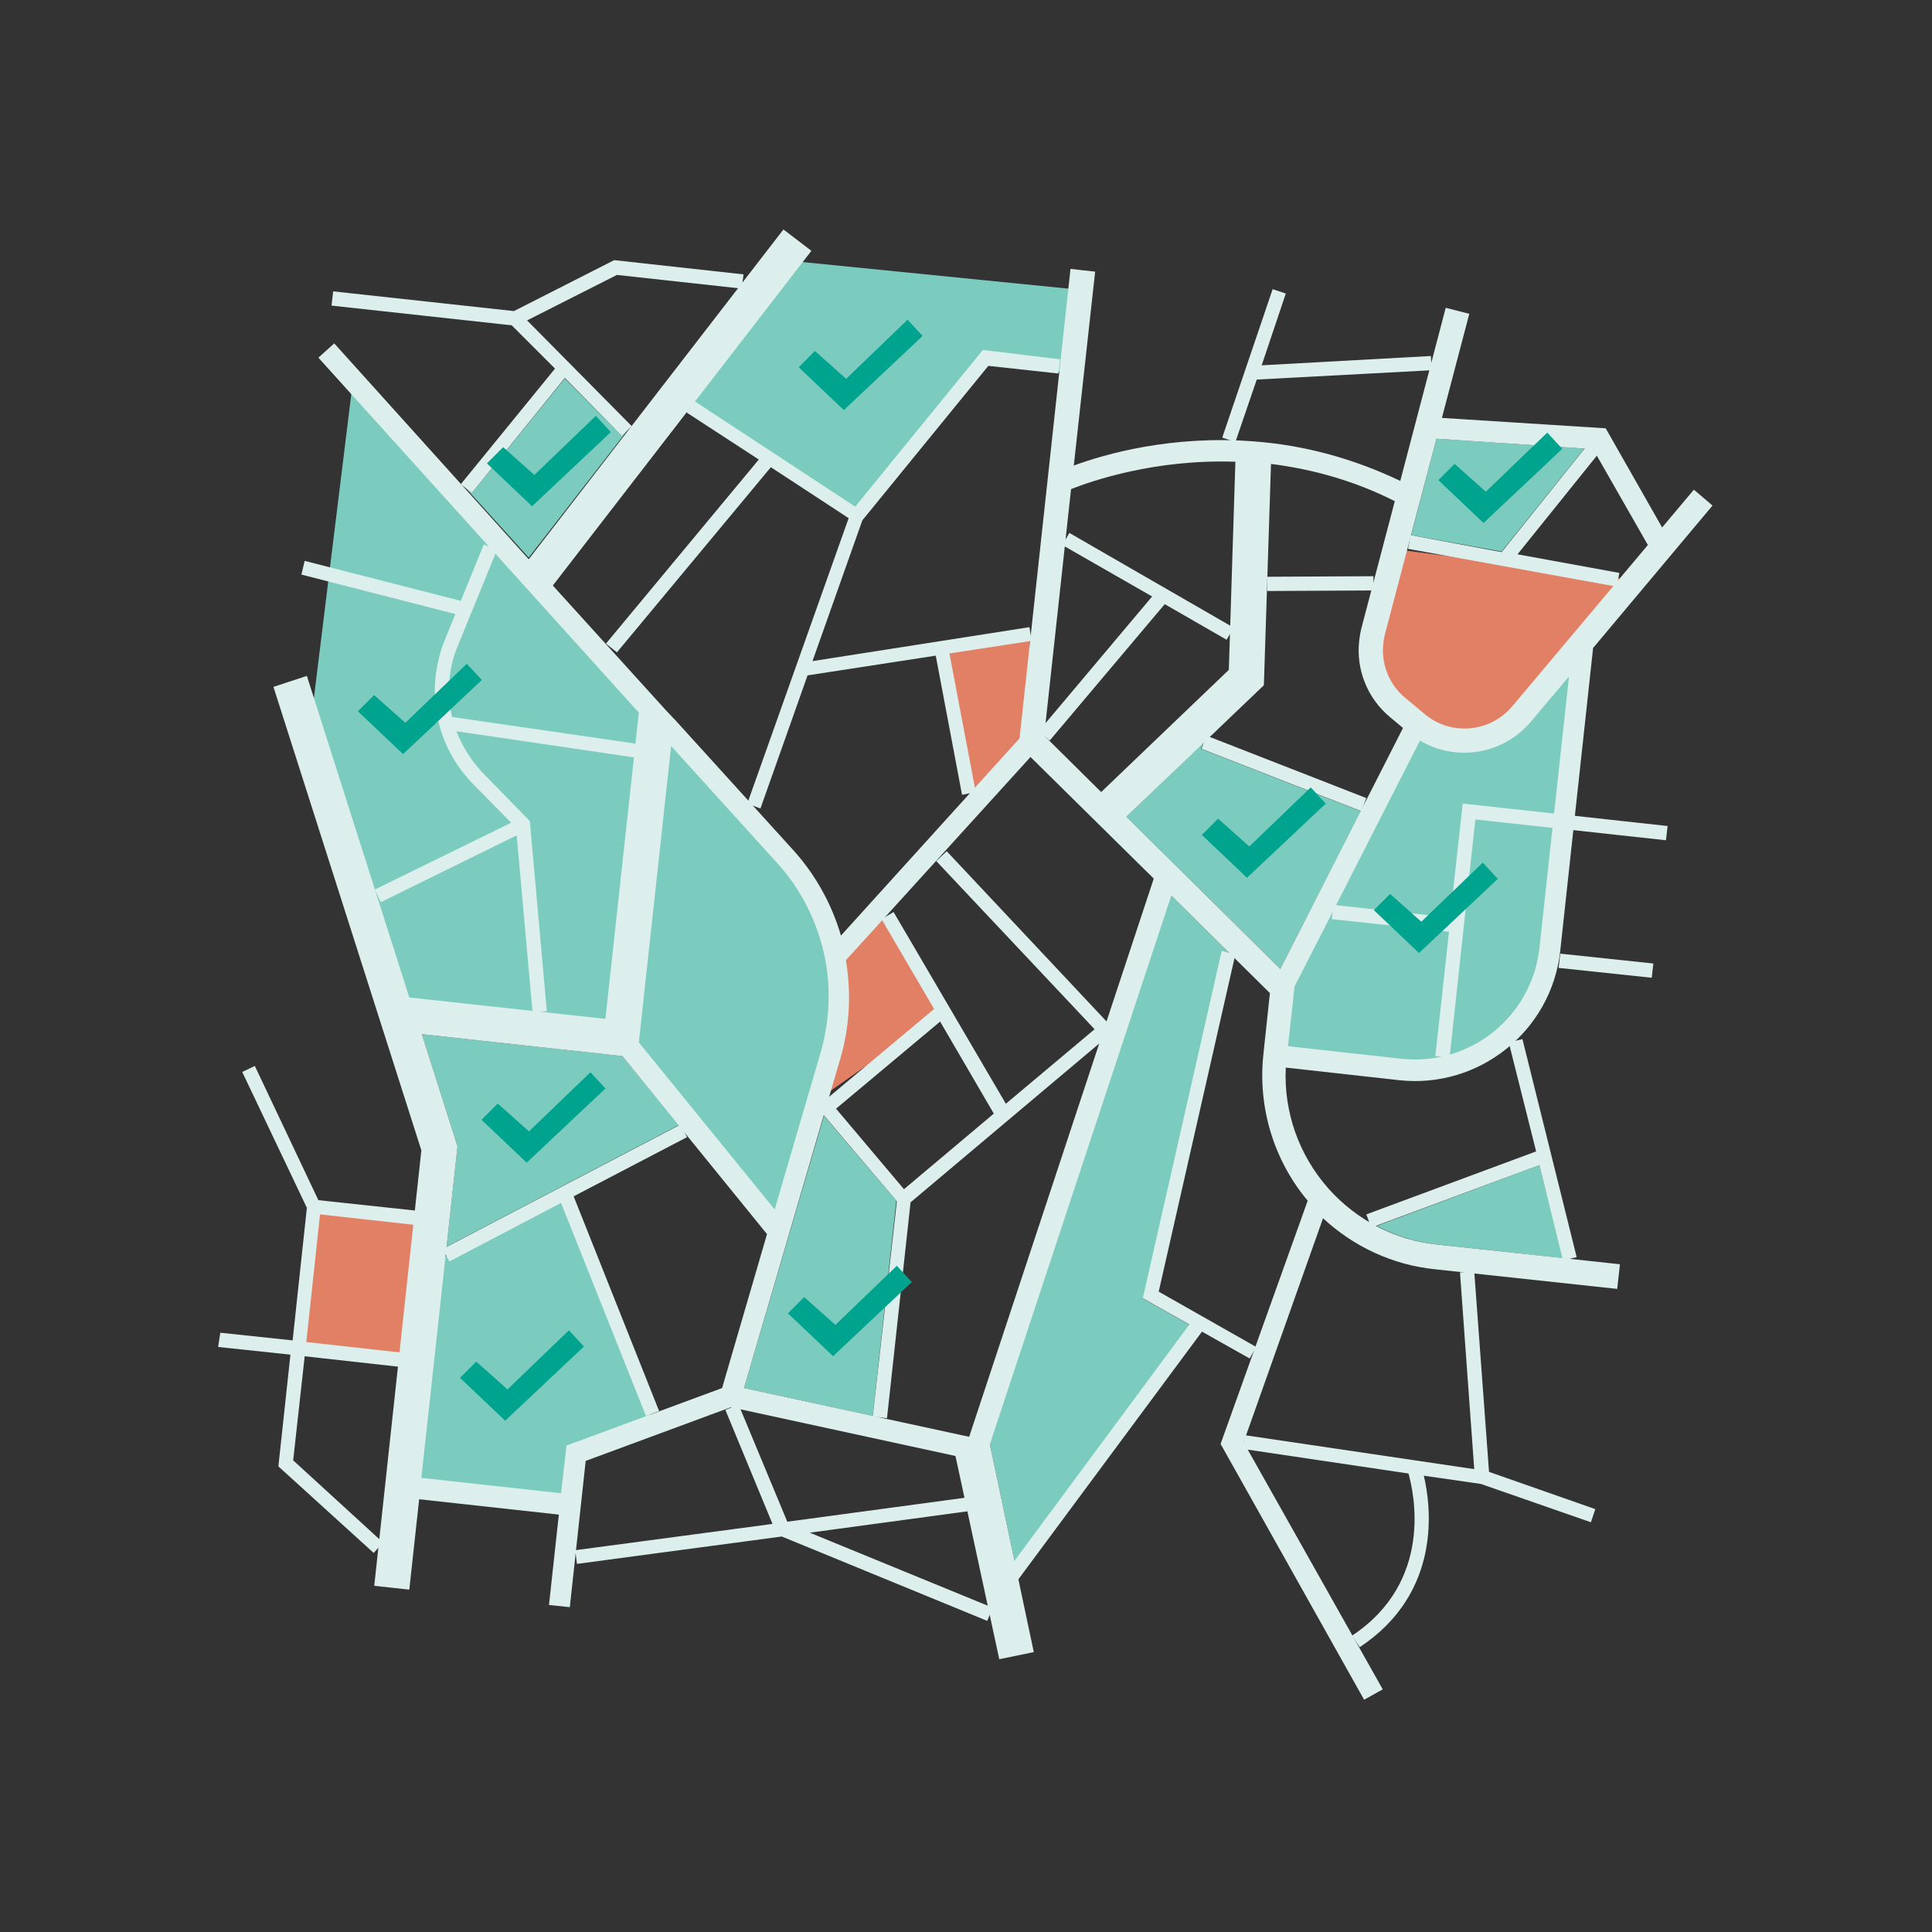 <svg width="682" height="682" viewBox="0 0 682 682" fill="none" xmlns="http://www.w3.org/2000/svg">
<rect x="0" y="0" width="682" height="682" fill="#333333" stroke="none"/>
<path d="M109.259 258.975L124.439 135.633L228.806 250.436L222.164 365.239L142.466 357.649L109.259 258.975Z" fill="#7BCCBF"/>
<path d="M343.609 283.643L331.274 229.563L363.533 224.819V262.77L343.609 283.643Z" fill="#E28066"/>
<path d="M113.054 425.012L150.056 429.756V480.042L104.515 475.298L113.054 425.012Z" fill="#E28066"/>
<path d="M274.347 298.824L228.806 254.231L218.369 365.239L274.347 432.603L298.067 349.11L292.374 323.493L274.347 298.824Z" fill="#7BCCBF"/>
<path d="M551.736 444.157L507.454 439.322C499.912 438.549 492.564 436.228 485.989 432.748L543.421 411.283L551.736 444.157Z" fill="#7BCCBF"/>
<path d="M187.995 356.752L144.68 352.111L133.271 316.143L134.431 318.464L182.388 294.872L187.995 356.752Z" fill="#7BCCBF"/>
<path d="M164.592 172.466L166.526 174.013L199.399 133.598L219.51 153.902L221.444 151.969L186.636 196.831L164.592 172.466Z" fill="#7BCCBF"/>
<path d="M451.953 342.055L414.826 305.314L397.615 288.297L424.881 261.999L423.914 264.319L480.379 286.364L451.953 342.055Z" fill="#7BCCBF"/>
<path d="M530.071 194.704L498.164 188.903L507.059 154.869L559.27 158.35L530.071 194.704Z" fill="#7BCCBF"/>
<path d="M157.632 440.096L161.499 404.709L148.93 365.067L219.705 372.802L239.622 397.167L157.632 440.096Z" fill="#7BCCBF"/>
<path d="M308.086 499.849L262.643 489.987L290.875 393.88L316.401 423.853L308.086 499.849Z" fill="#7BCCBF"/>
<path d="M358.163 551.286L349.461 510.098L349.268 509.518L413.274 315.95L433.772 336.254L431.452 335.868L403.606 458.467L420.043 467.749L358.163 551.286Z" fill="#7BCCBF"/>
<path d="M241.14 141.326L278.142 91.989L382.509 102.425L377.765 131.838L349.301 127.094L300.913 182.123L241.14 141.326Z" fill="#7BCCBF"/>
<path d="M530.519 258.975H499.209L455.565 341.519L448.924 372.829L509.646 377.573L530.519 368.085L547.597 336.775L558.034 231.46L530.519 258.975Z" fill="#7BCCBF"/>
<path d="M296.169 338.673L309.452 321.595L332.223 357.649L287.63 388.959L296.169 371.88V338.673Z" fill="#E28066"/>
<path d="M577.009 204.894L489.721 193.509L484.028 243.794L513.441 263.719L532.416 257.077L577.009 204.894Z" fill="#E28066"/>
<path d="M200.342 421.217L151.005 446.834L141.518 522.737L200.342 534.123L205.086 513.249L229.755 499.966L200.342 421.217Z" fill="#7BCCBF"/>
<path d="M583.06 345.149L583.64 340.121L550.767 336.64L550.187 341.668L583.06 345.149ZM542.258 406.448L482.312 428.686L484.053 433.327L543.418 411.283L551.734 444.93L556.568 443.77L537.424 366.807L532.59 367.967L542.258 406.448ZM470.71 319.43L470.13 324.458L511.512 328.905L506.677 372.801L511.705 373.381L520.794 289.264L588.088 296.612L588.668 291.584L516.346 283.656L511.898 323.878L470.71 319.43ZM520.407 518.605L439.383 506.616L438.61 511.451L497.202 520.152C499.136 527.114 506.097 558.247 477.285 577.391L479.992 581.452C509.191 562.115 505.13 531.561 502.617 520.926L522.727 523.826L561.596 537.363L563.143 532.722L525.628 519.572L520.407 448.797L515.379 449.184L520.407 518.605ZM232.666 498.108L202.5 422.305L242.528 401.421L240.208 396.973L156.283 440.869L158.604 445.317L198.052 424.626L228.025 499.848L232.666 498.108ZM341.536 533.495L340.956 528.661L277.916 537.169L260.705 495.787L256.064 497.721L272.695 537.943L203.08 547.225L203.66 552.059L275.982 542.39L348.497 572.17L350.431 567.529L285.844 541.037L341.536 533.495ZM263.799 283.656L268.44 285.396L285.071 238.406L330.32 231.445L339.602 280.562L344.436 279.595L335.154 230.671L364.161 226.224L363.387 221.389L286.811 233.378L304.408 183.681L348.884 129.15L373.636 131.857L374.216 126.829L346.95 123.542L301.894 178.847L245.042 141.526L242.335 145.587L267.86 162.217L213.909 227.19L217.776 230.284L272.115 164.924L299.574 182.908L263.799 283.656ZM443.444 475.483L409.023 455.952L436.096 336.834L431.261 335.673L403.416 458.273L419.852 467.555L354.879 555.346L358.94 558.247L424.3 470.068L441.124 479.544L443.444 475.483ZM219.517 153.902L222.997 150.421L186.063 113.1L217.776 97.05L261.866 101.884L262.446 96.856L216.81 91.829L181.422 109.812L117.609 102.851L117.028 107.879L180.649 114.84L195.925 130.117L162.665 170.919L166.532 174.013L199.406 133.404L219.517 153.902ZM193.024 356.945L187.03 289.844L170.593 273.02C166.339 268.573 163.245 263.545 161.118 258.13L224.158 267.412L224.931 262.578L159.571 253.103C157.637 244.788 158.217 235.892 161.698 227.771L175.427 194.124L170.786 192.19L162.665 212.107L107.553 197.991L106.393 202.825L160.731 216.748L157.057 225.837C155.317 229.898 154.35 234.345 153.77 238.6C152.223 252.329 156.864 266.445 166.919 276.694L180.455 290.424L132.305 314.015L134.432 318.463L182.389 294.871L187.997 357.331L193.024 356.945ZM308.082 500.041L313.11 500.622L321.425 424.432L393.553 363.713L334.188 300.479L330.514 303.96L386.399 363.326L355.072 389.625L315.43 321.944L311.176 324.458L329.74 356.171L288.358 390.785L316.591 424.045L308.082 500.041ZM295.126 391.365L331.867 360.619L350.818 393.105L319.104 419.791L295.126 391.365ZM436.096 156.029L443.637 133.984L505.324 130.697L505.13 125.669L445.378 128.956L453.886 103.624L449.245 102.077L431.455 154.482L436.096 156.029ZM103.492 515.511L107.553 478.77L140.62 482.444L141.2 477.417L108.133 473.743L112.968 428.686L146.035 432.36L146.615 427.333L112.387 423.659L89.956 376.282L85.508 378.409L108.327 426.366L103.299 473.162L77.773 470.455L77 475.483L102.525 478.19L98.271 517.638L131.918 548.192L135.206 544.518L103.492 515.511ZM497.976 188.902L497.009 193.737L570.684 207.08L571.651 202.245L535.684 195.671L564.303 160.09L560.435 156.996L530.076 194.897L497.976 188.902ZM447.312 208.627L484.826 208.433V203.405L447.312 203.599V208.627ZM406.703 210.56L366.674 258.13L370.542 261.418L411.151 213.268L433.002 225.837L435.516 221.583L377.503 188.129L374.99 192.383L406.703 210.56ZM480.572 286.363L482.312 281.722L425.847 259.677L424.107 264.318L480.572 286.363Z" fill="#DDEFEC"/>
<path d="M352.749 585.707L364.932 583.193L349.462 510.097V509.711L413.469 316.143L448.276 350.564L445.955 372.415C444.022 390.979 449.63 409.543 461.619 423.852L430.872 509.711L481.536 600.016L488.111 596.342L438.994 509.13L467.033 430.04C477.862 440.096 491.592 446.477 506.288 448.024L570.875 454.986L571.842 446.284L507.255 439.322C492.365 437.775 478.829 430.621 468.967 419.598C458.525 407.802 453.11 392.526 453.884 376.862L493.912 381.31C522.145 384.404 547.67 363.906 550.764 335.674L562.367 228.738L604.522 178.461L597.948 172.853L586.732 186.196L566.814 151.195L508.995 147.521L518.664 110.78L510.349 108.653L494.299 169.759C478.056 162.024 460.845 157.189 442.861 155.836C413.662 153.515 390.07 160.283 379.048 164.344L386.59 95.89L377.888 94.923L359.904 260.645L296.864 330.259C293.577 319.044 287.775 308.601 279.847 299.9L238.078 253.877L237.498 253.296L234.597 250.202L195.149 206.693L286.422 88.542L276.56 81L186.641 197.411L117.993 121.222L112.385 126.25L225.509 251.556L213.713 359.652L144.485 352.111L108.324 238.6L96.528 242.467L148.739 406.062L132.109 559.794L144.485 561.148L147.966 529.241L197.276 534.656L193.796 566.563L201.144 567.336L206.752 515.705L257.996 496.754L337.279 513.965L352.749 585.707ZM543.416 334.707C540.709 358.879 519.051 376.282 494.879 373.768L454.657 369.321L456.978 348.243L501.26 261.418C513.83 268.96 530.46 266.446 540.322 254.843L553.858 238.793L543.416 334.707ZM507.062 154.869L562.367 158.543L581.704 192.384L533.747 249.429C526.012 258.518 512.283 259.871 503.001 252.136L496.039 246.335C489.465 240.92 486.757 232.219 488.884 223.904L507.062 154.869ZM492.365 176.914L480.569 221.776C480.183 223.323 479.989 224.677 479.796 226.224C478.636 236.279 482.697 246.528 490.625 253.103L495.266 256.971L451.95 342.055L414.822 305.314L397.612 288.297L446.149 241.887L448.663 163.764C463.939 165.698 478.636 169.952 492.365 176.914ZM368.606 259.678L378.081 172.659C385.429 169.759 407.667 162.024 436.093 162.991L433.773 236.473L388.717 279.595L368.606 259.678ZM236.918 263.352L274.239 304.541C282.941 314.016 288.742 325.812 291.256 338.381C293.383 349.21 292.803 360.619 289.709 371.448L273.466 426.946L225.509 367.967L236.918 263.352ZM199.984 510.291L198.05 527.114L148.739 521.7L161.502 404.708L148.933 365.067L219.708 372.802L270.758 435.648L254.902 489.986L199.984 510.291ZM262.637 489.986L296.671 373.575C299.958 362.359 300.538 350.37 298.604 338.961L363.771 267.219L407.281 310.148L342.114 507.197L262.637 489.986Z" fill="#DDEFEC"/>
<path d="M278.143 463.606L283.869 457.88L294.897 467.689L316.581 446.834L321.884 452.56L294.084 478.734L278.143 463.606Z" fill="#00A38E"/>
<path d="M169.981 395.293L175.707 389.567L186.736 399.376L208.42 378.522L213.723 384.248L185.923 410.421L169.981 395.293Z" fill="#00A38E"/>
<path d="M162.391 486.377L168.117 480.651L179.145 490.459L200.829 469.605L206.132 475.331L178.332 501.505L162.391 486.377Z" fill="#00A38E"/>
<path d="M424.256 294.722L429.982 288.996L441.01 298.805L462.694 277.951L467.997 283.677L440.197 309.85L424.256 294.722Z" fill="#00A38E"/>
<path d="M484.978 321.288L490.704 315.562L501.732 325.371L523.416 304.517L528.719 310.243L500.919 336.416L484.978 321.288Z" fill="#00A38E"/>
<path d="M126.337 251.078L132.063 245.352L143.091 255.161L164.776 234.307L170.078 240.033L142.278 266.206L126.337 251.078Z" fill="#00A38E"/>
<path d="M281.938 129.634L287.663 123.908L298.692 133.716L320.376 112.862L325.679 118.588L297.879 144.762L281.938 129.634Z" fill="#00A38E"/>
<path d="M171.879 163.579L177.605 157.853L188.633 167.662L210.318 146.808L215.62 152.534L187.82 178.708L171.879 163.579Z" fill="#00A38E"/>
<path d="M507.748 169.482L513.474 163.756L524.502 173.565L546.187 152.711L551.489 158.437L523.689 184.611L507.748 169.482Z" fill="#00A38E"/>
</svg>
